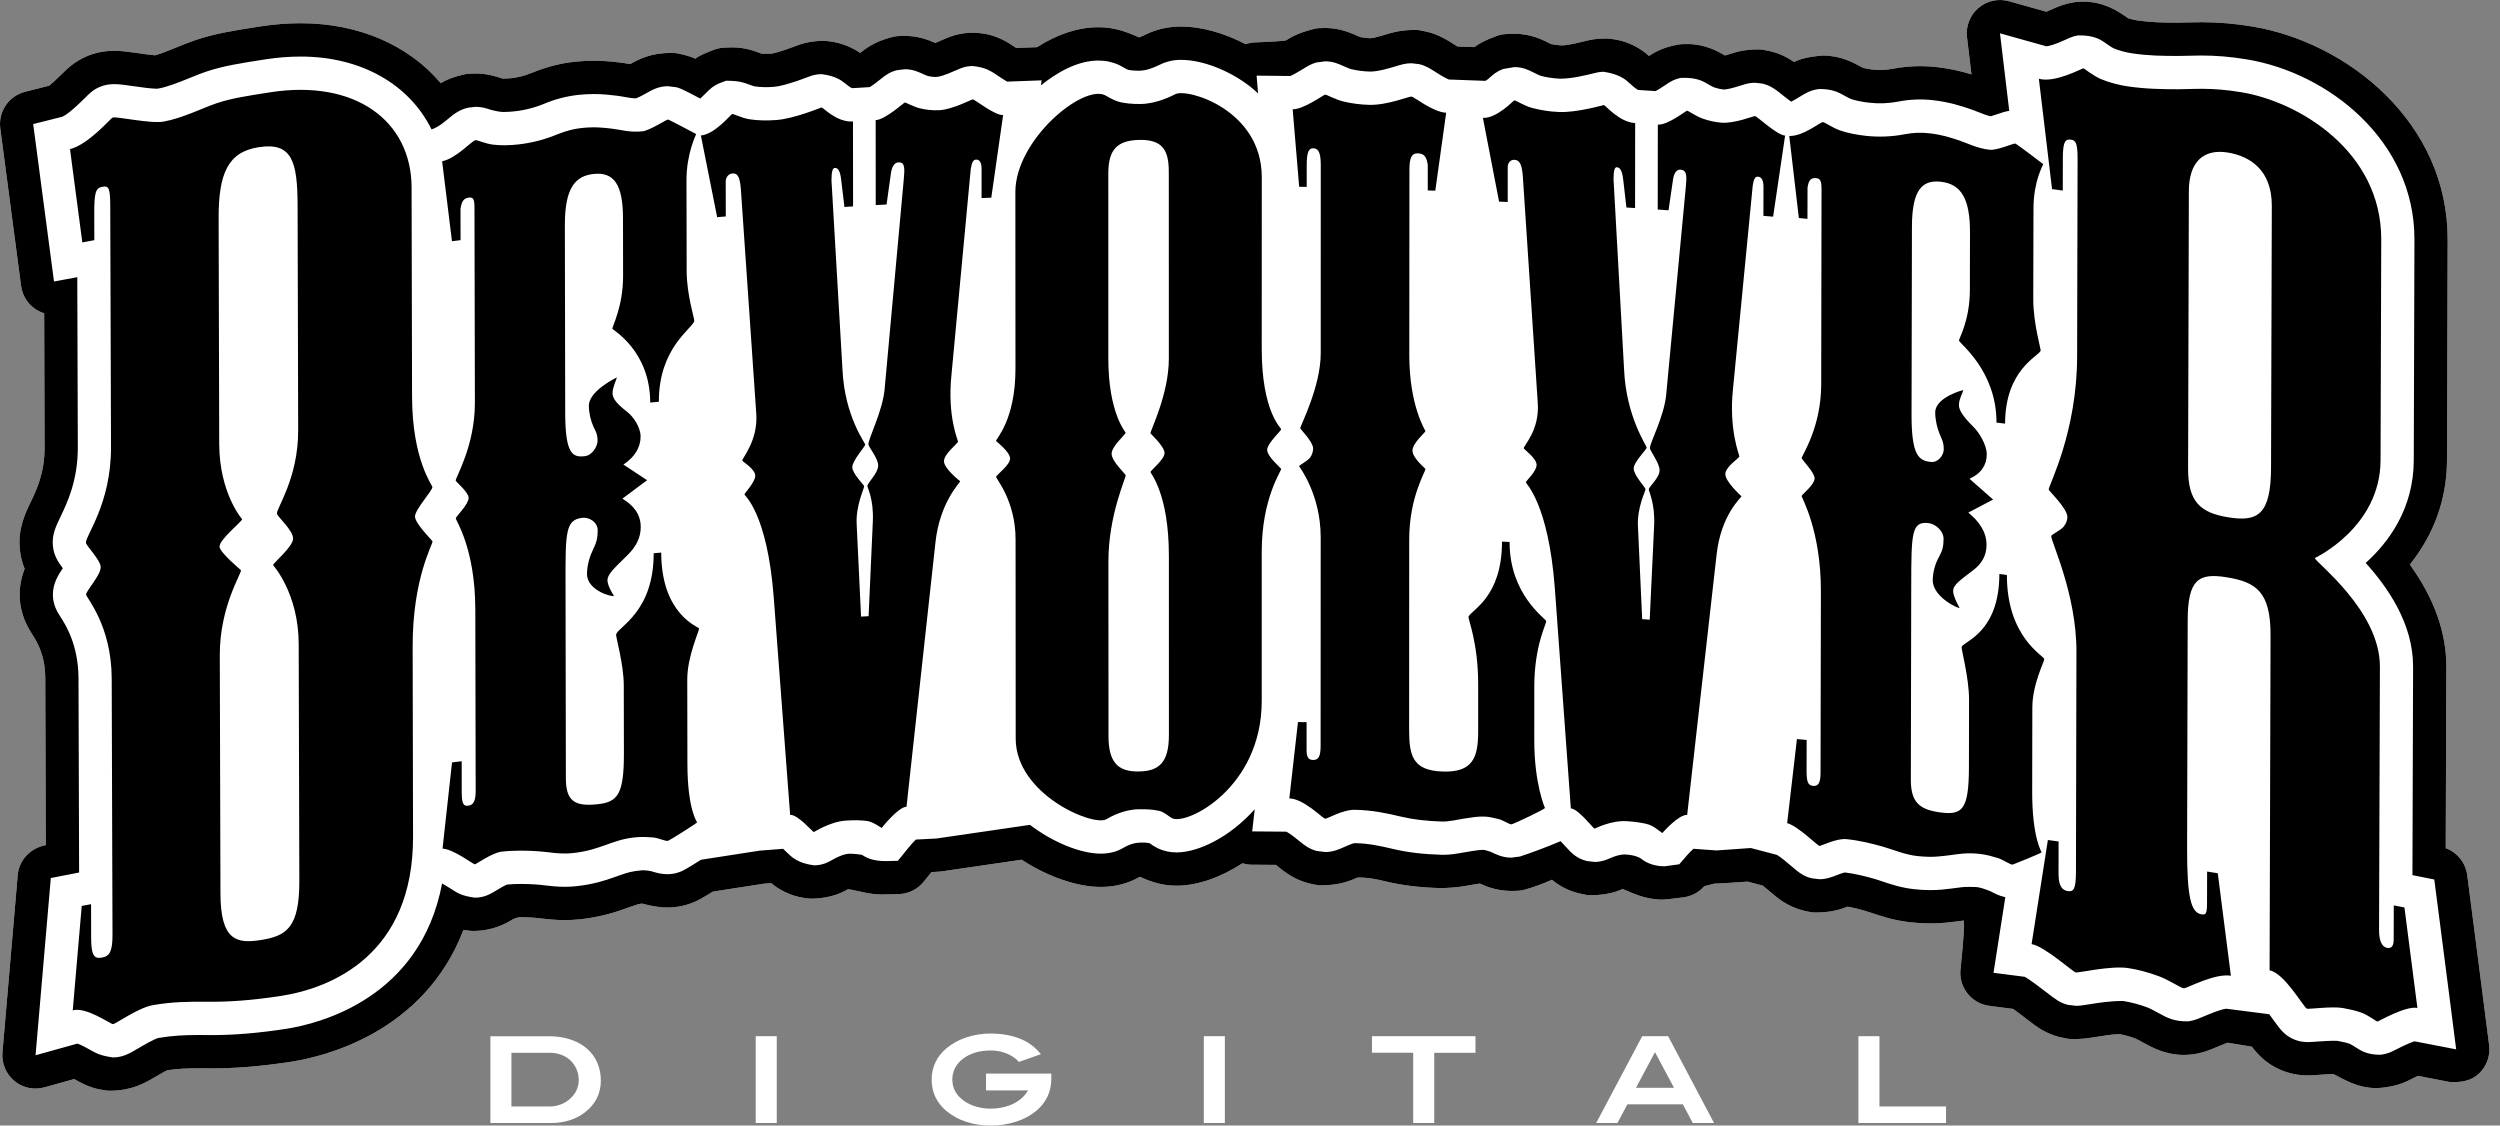 <svg width="231" height="104" viewBox="0 0 231 104" fill="none" xmlns="http://www.w3.org/2000/svg"><rect x="0" y="0" width="231" height="104" fill="#808080" stroke="none"/><path d="M229.452 92.352C229.101 89.609 228.878 87.878 228.592 85.665L228.484 84.834L227.97 80.869C227.899 80.311 227.676 79.784 227.326 79.344C226.975 78.904 226.511 78.569 225.984 78.374L226.039 61.624C226.047 58.45 224.914 55.279 222.667 52.168C224.91 49.371 226.086 46.094 226.099 42.547L226.119 36.324L226.124 34.798C226.137 30.843 226.149 27.317 226.162 22.163C226.199 11.298 216.882 3.896 208.096 2.448C206.537 2.185 204.959 2.052 203.378 2.052C202.878 2.052 202.426 2.064 202.005 2.076C201.714 2.085 201.494 2.092 201.281 2.092C199.92 2.092 198.776 2.076 197.46 1.886C197.182 1.84 196.908 1.774 196.64 1.686C195.777 1.082 194.465 0.154 192.491 0.154C192.057 0.154 191.887 0.168 191.72 0.197C190.664 0.368 190.033 0.662 189.693 0.819C189.441 0.935 189.241 1.022 189.087 1.083L185.621 0.113C185.135 -0.023 184.623 -0.036 184.131 0.073C183.639 0.183 183.181 0.413 182.799 0.742C182.416 1.071 182.12 1.49 181.937 1.961C181.755 2.433 181.69 2.941 181.75 3.443L182.161 6.875C181.117 6.547 180.044 6.321 178.956 6.2C178.437 6.14 177.941 6.112 177.434 6.112C176.602 6.112 175.77 6.19 174.889 6.351C174.279 6.474 173.652 6.5 173.034 6.428C172.73 6.398 172.43 6.345 172.134 6.269C171.286 5.795 170.101 5.132 168.427 5.132C166.962 5.251 166.301 5.474 165.76 5.724C165.074 5.237 164.297 4.892 163.475 4.711C162.97 4.594 162.739 4.567 162.506 4.567C161.166 4.567 160.451 4.798 159.976 4.949C159.781 5.014 159.584 5.073 159.385 5.127C158.765 4.763 157.582 4.068 155.881 4.068C155.435 4.07 155.26 4.084 155.089 4.115C153.657 4.364 152.852 4.844 152.367 5.168C151.532 4.416 150.511 3.902 149.411 3.677C148.743 3.567 148.587 3.556 148.432 3.556C147.417 3.556 146.848 3.699 146.434 3.803C145.032 4.16 144.482 4.197 144.31 4.197C143.981 4.184 143.654 4.143 143.332 4.076C142.497 3.654 141.444 3.121 139.928 3.121C139.018 3.124 138.669 3.185 138.339 3.305C137.177 3.721 136.631 4.055 136.232 4.353L134.672 4.297C133.674 3.663 132.914 3.178 131.794 2.922C131.257 2.793 131.019 2.766 130.782 2.766C129.424 2.766 128.69 2.99 128.042 3.189C127.321 3.409 126.843 3.524 126.614 3.534C126.304 3.523 125.996 3.487 125.693 3.427C124.765 3.017 123.8 2.587 122.448 2.587C121.898 2.588 121.685 2.611 121.477 2.655C119.955 3.034 119.342 3.414 118.85 3.716C118.756 3.775 117.852 3.841 116.139 3.912C115.76 3.912 115.417 3.97 115.092 4.084C113.132 3.053 111.001 2.453 109.146 2.453C107.942 2.453 106.836 2.703 105.859 3.193C105.483 3.382 105.303 3.438 105.239 3.455C103.734 2.759 102.64 2.517 101.486 2.517C99.639 2.517 97.738 3.136 95.82 4.361L93.899 4.432C93.155 3.93 92.187 3.277 90.767 3.087C90.477 3.048 90.184 3.026 89.891 3.023C88.565 3.023 87.637 3.437 87.083 3.684C86.787 3.819 86.567 3.908 86.41 3.969C85.86 3.721 84.908 3.318 83.611 3.318C82.976 3.319 82.73 3.35 82.488 3.41C80.8 3.831 79.973 4.493 79.48 4.888C78.492 4.218 77.339 3.832 76.147 3.772C74.782 3.772 73.976 4.079 73.494 4.263C71.857 4.887 71.301 4.952 71.279 4.953C70.609 4.975 70.487 4.97 70.378 4.96C69.712 4.708 68.839 4.379 67.663 4.379C66.721 4.384 66.362 4.45 66.025 4.576C65.006 4.955 64.586 5.185 64.234 5.42C63.985 5.308 63.729 5.214 63.467 5.139C63.37 5.11 63.136 5.052 62.762 4.964C62.537 4.912 62.307 4.885 62.077 4.886C60.107 4.886 59.022 5.477 58.226 5.923C57.909 5.864 57.591 5.815 57.271 5.776C56.477 5.672 55.677 5.616 54.876 5.611C54.306 5.611 53.736 5.642 53.136 5.703C51.804 5.842 50.555 6.161 49.199 6.706C48.56 6.978 47.884 7.155 47.193 7.23C46.521 7.268 46.481 7.267 46.448 7.267C45.839 7.065 45.017 6.792 43.95 6.792C43.342 6.796 43.123 6.821 42.907 6.87C41.838 7.112 41.231 7.382 40.721 7.684C37.753 4.169 33.13 2.147 27.774 2.147C26.569 2.147 25.312 2.248 24.042 2.443C21.657 2.814 19.939 3.081 18.11 3.688C17.53 3.884 16.966 4.111 16.369 4.353C15.745 4.608 14.867 4.965 14.335 5.112C13.803 5.059 13.273 4.991 12.744 4.91C11.898 4.789 11.236 4.695 10.552 4.695C9.638 4.695 8.799 4.862 7.986 5.21C6.857 5.699 6.198 6.358 5.668 6.884C5.082 7.467 4.729 7.772 4.544 7.918L2.318 8.48C1.588 8.666 0.951 9.114 0.528 9.738C0.106 10.363 -0.073 11.121 0.027 11.868L1.948 26.412C2.024 26.995 2.266 27.544 2.644 27.993C3.022 28.443 3.522 28.774 4.083 28.949L4.121 41.344C4.128 43.714 3.372 45.279 2.821 46.423C2.32 47.463 1.635 48.887 1.838 50.795C1.905 51.461 2.068 52.043 2.281 52.557C1.974 53.327 1.817 54.148 1.817 54.977C1.835 56.818 2.618 58.049 2.994 58.64C3.41 59.291 4.18 60.5 4.184 62.708L4.233 78.088C2.765 78.372 1.756 79.496 1.637 80.867L0.228 97.241C0.185 97.736 0.262 98.234 0.453 98.692C0.644 99.151 0.943 99.556 1.324 99.874C1.704 100.192 2.156 100.412 2.641 100.516C3.125 100.62 3.627 100.605 4.105 100.471L6.857 99.704C7.506 100.071 8.235 100.482 9.274 100.674C9.742 100.765 9.937 100.785 10.132 100.785C12.177 100.785 13.357 100.088 14.305 99.531C14.941 99.156 15.275 98.978 15.446 98.894C16.417 98.744 17.31 98.712 18.4 98.712C18.634 98.712 19.516 98.718 19.516 98.718C21.826 98.718 24.16 98.525 26.881 98.108C29.904 97.643 39.176 95.446 42.819 85.93C43.471 86.015 43.585 86.02 43.7 86.02C45.616 86.018 46.799 85.302 47.434 84.917C47.831 84.754 47.973 84.751 48.119 84.751C48.476 84.751 48.873 84.766 49.33 84.796C50.541 84.93 51.288 85.018 52.186 85.018C52.651 85.018 53.092 84.996 53.54 84.947C54.959 84.802 56.354 84.479 57.692 83.986C57.692 83.986 58.243 83.796 58.389 83.743C58.864 83.573 59.029 83.519 59.331 83.49C59.94 83.642 60.704 83.853 61.66 83.853C62.521 83.853 63.355 83.683 64.137 83.352C64.438 83.222 64.776 83.062 65.865 82.386L70.538 81.66L71.26 81.603C72.108 82.312 73.132 82.779 74.223 82.957C74.631 83.023 74.794 83.035 74.959 83.035C76.857 83.03 77.99 82.375 78.36 82.16C79.327 82.303 80.27 82.65 81.472 82.65C81.737 82.65 82.257 82.638 83.029 82.615C83.474 82.606 83.911 82.499 84.311 82.303C84.711 82.107 85.063 81.826 85.342 81.48L86.069 80.582C86.78 80.545 86.874 80.535 86.968 80.522L94.403 79.438C96.815 81.009 99.525 81.953 101.714 81.953C103.045 81.953 104.259 81.635 105.321 81.011C106.621 81.616 107.645 81.838 108.731 81.838C110.633 81.838 112.794 81.075 114.809 79.764C115.087 79.85 115.378 79.897 115.674 79.899L117.893 79.917C118.679 80.557 119.521 81.242 120.883 81.606C121.564 81.773 121.811 81.804 122.058 81.804C123.81 81.804 124.786 81.372 125.43 81.086C126.397 81.066 127.136 81.23 127.987 81.433C129.534 81.8 131.118 81.999 132.974 82.057C134.347 82.063 135.238 81.898 135.826 81.788C136.532 81.671 136.641 81.653 136.745 81.639C137.646 82.083 138.637 82.317 139.642 82.324C140.332 82.319 140.585 82.287 140.831 82.221C141.709 81.977 142.567 81.665 143.397 81.288C144.134 81.905 145.007 82.341 145.944 82.558C146.514 82.692 146.746 82.718 146.98 82.718C148.636 82.718 149.581 82.299 149.937 82.143C150.814 82.504 152 83.123 153.602 83.123C153.836 83.123 154.495 83.052 155.576 82.91C156.313 82.81 156.989 82.445 157.477 81.882L158.387 81.651C158.583 81.657 159.616 81.594 161.486 81.461L162.876 81.829C163.022 81.942 163.233 82.117 163.54 82.38C164.279 83.009 165.191 83.787 166.674 84.145C167.243 84.285 167.491 84.316 167.741 84.316C169.307 84.316 170.152 83.99 170.714 83.775C171.306 83.877 171.882 84.032 172.308 84.154C172.505 84.208 172.693 84.273 172.885 84.338C173.812 84.65 174.991 85.048 176.47 85.213C177.1 85.285 177.734 85.322 178.369 85.323C179.372 85.323 180.121 85.227 180.669 85.158C180.669 85.158 181.268 85.084 181.419 85.061C181.551 85.044 181.468 86.493 181.17 89.409C181.106 89.815 181.124 90.23 181.223 90.629C181.322 91.028 181.5 91.403 181.747 91.732C181.992 92.061 182.301 92.337 182.655 92.544C183.009 92.751 183.401 92.885 183.808 92.938L186.01 93.222C186.249 93.393 186.629 93.672 187.224 94.132C188.168 94.866 188.979 95.496 190.348 95.838C191.027 95.99 191.25 96.013 191.474 96.013C192.438 96.013 192.93 95.934 193.609 95.823C194.148 95.735 195.26 95.555 195.837 95.554C196.268 95.625 196.816 95.777 197.332 95.968C197.449 96.016 197.839 96.231 198.029 96.335C198.907 96.816 200.11 97.475 201.793 97.475C202.022 97.475 202.283 97.458 202.573 97.426C203.508 97.307 204.194 97.017 204.855 96.736C205.328 96.535 205.638 96.418 205.838 96.346L208.066 96.713C208.643 97.459 209.353 98.207 210.482 98.744C211.335 99.157 212.268 99.368 213.253 99.368C213.422 99.368 213.703 99.36 214.393 99.308C214.792 99.277 215.274 99.242 215.606 99.238C216.63 99.764 217.846 100.547 219.676 100.547C221.415 100.421 222.267 99.986 222.776 99.725C223.035 99.59 223.244 99.488 223.412 99.409L226.373 99.981C227.723 100.036 228.477 99.742 229.052 99.201C229.406 98.868 229.676 98.455 229.84 97.997C230.003 97.539 230.056 97.048 229.994 96.566L229.452 92.351V92.352Z" fill="white" style="fill:white;fill-opacity:1;"/><path fill-rule="evenodd" clip-rule="evenodd" d="M209.844 43.22C209.832 47.582 208.594 48.243 205.881 47.797C203.287 47.379 202.17 46.335 202.18 43.282C202.212 33.037 202.22 27.915 202.25 17.665C202.254 14.937 203.621 13.732 205.848 14.094C207.823 14.417 209.925 15.643 209.915 19.025C209.886 28.703 209.871 33.541 209.844 43.22ZM221.185 83.659C221.182 84.928 221.182 85.559 221.177 86.82C221.174 87.475 220.927 87.653 220.555 87.58C220.068 87.487 219.821 86.891 219.825 85.913L219.903 61.605C219.918 56.372 213.844 51.884 213.894 51.561C213.894 51.561 219.944 48.741 219.963 42.526C219.989 34.374 220.005 30.298 220.027 22.143C220.054 13.968 212.417 9.397 207.1 8.522C204.254 8.05 202.636 8.247 201.281 8.247C199.803 8.247 198.308 8.227 196.575 7.977C195.83 7.865 194.838 7.618 194.097 7.295C193.354 6.968 192.558 6.296 192.488 6.309C192.383 6.317 189.879 7.694 188.39 7.278C188.879 11.357 189.121 13.398 189.609 17.473C190.008 17.526 190.204 17.554 190.6 17.608C190.605 16.386 190.605 15.773 190.608 14.552C190.613 13.028 190.862 12.838 191.358 12.906C191.731 12.96 191.974 13.109 191.969 14.632C191.952 21.956 191.946 25.622 191.926 32.949C191.911 39.923 189.327 44.775 189.297 45.241C189.294 45.315 191.031 46.999 191.027 47.762C191.027 48.088 190.903 48.4 190.654 48.695C190.406 48.986 189.565 49.393 189.535 49.524C189.454 49.903 191.875 54.858 191.863 60.2C191.846 68.355 191.838 72.432 191.818 80.587C191.814 82.222 191.568 82.406 191.071 82.336C190.329 82.238 190.206 81.459 190.208 80.697C190.209 79.517 190.211 78.927 190.214 77.751C189.817 77.698 189.62 77.672 189.224 77.617C188.617 81.466 188.32 83.388 187.719 87.238C188.833 87.381 191.528 89.791 191.796 89.856C192.021 89.91 195.013 89.213 196.619 89.447C197.486 89.572 198.475 89.832 199.464 90.197C200.45 90.564 201.59 91.351 201.808 91.319C202.17 91.273 204.652 89.914 206.134 90.157C205.652 86.37 205.407 84.474 204.923 80.688C204.595 80.635 204.266 80.583 203.938 80.531C203.932 81.706 203.931 82.298 203.929 83.477C203.927 84.455 203.803 84.542 203.43 84.486C202.447 84.331 202.077 82.964 202.089 78.279C202.114 69.908 202.121 65.721 202.142 57.346C202.149 53.533 203.145 52.918 205.74 53.341C208.458 53.779 209.81 54.675 209.799 58.703C209.766 71.086 209.745 77.281 209.71 89.662C211.068 89.894 212.849 93.059 213.153 93.202C213.287 93.269 215.494 92.963 216.478 93.141C216.971 93.233 217.589 93.349 218.203 93.572C218.816 93.795 219.602 94.398 219.677 94.392C219.783 94.383 222.263 92.921 223.368 93.134C222.892 89.422 222.65 87.563 222.17 83.85L221.185 83.659ZM187.774 73.14L187.788 65.378C187.793 63.198 188.918 61.09 188.892 60.896C188.847 60.581 185.424 58.884 185.438 53.127C185.159 53.091 185.019 53.069 184.743 53.034C184.73 58.443 181.491 59.24 181.256 59.768C181.192 59.904 181.945 62.64 181.941 64.647L181.929 70.926C181.919 74.764 181.322 75.301 179.437 75.086C177.353 74.843 176.562 74.146 176.562 72.054C176.576 64.903 176.586 61.325 176.598 54.174C176.606 49.289 176.611 48.151 178.196 48.333C178.793 48.398 179.587 49.018 179.586 49.804C179.586 50.496 179.46 50.929 179.188 51.41C178.806 52.082 178.598 52.84 178.585 53.613C178.583 55.184 181.015 56.28 181.065 56.17C181.065 56.17 180.469 55.136 180.469 54.611C180.474 54.002 181.197 53.565 182.363 52.657C183.049 52.119 183.554 51.405 183.556 50.359C183.557 49.138 182.866 48.181 181.874 47.363L184.162 46.158C183.289 45.389 182.852 45.003 181.98 44.238C183.073 43.756 183.574 42.945 183.577 41.987C183.578 41.118 182.883 39.983 182.39 39.491C181.399 38.495 181.003 37.926 181.003 37.403C181.005 36.88 181.428 36.126 181.402 36.054C181.389 36.02 178.816 36.712 178.814 38.109C178.814 38.808 179.001 39.548 179.21 40.072C179.388 40.525 179.604 40.816 179.604 41.516C179.601 42.042 179.103 42.764 178.405 42.684C177.314 42.563 176.619 42.136 176.627 38.299L176.663 20.943C176.669 17.453 177.663 16.601 179.355 16.797C181.24 17.012 182.034 18.419 182.027 21.474C182.024 23.601 182.018 24.668 182.016 26.797C182.008 29.672 180.982 31.287 181.012 31.472C181.057 31.741 184.487 34.249 184.475 39.048L185.27 39.143C185.279 34.172 188.328 32.941 188.555 32.414C188.604 32.293 187.867 29.881 187.873 27.615C187.881 24.265 187.883 22.588 187.894 19.24C187.897 16.71 188.801 15.217 188.796 15.168C188.796 15.168 186.414 13.343 186.217 13.266C186.073 13.214 184.526 13.923 183.831 13.838C182.64 13.691 181.843 13.251 181.05 12.984C180.256 12.717 179.46 12.45 178.266 12.314C177.504 12.228 176.734 12.259 175.982 12.407C174.801 12.634 173.593 12.682 172.397 12.55C171.602 12.465 170.705 12.293 170.012 12.048C169.312 11.803 168.577 11.27 168.421 11.283C168.134 11.315 166.626 12.595 165.328 12.565C165.683 15.596 165.862 17.116 166.214 20.148L167.009 20.221C167.016 19.071 167.013 18.496 167.016 17.342C167.116 16.657 167.315 16.413 167.812 16.458C168.211 16.496 168.31 16.767 168.309 17.466L168.279 35.52C168.274 39.533 166.481 42.078 166.477 42.333C166.474 42.459 167.671 43.662 167.671 44.188C167.669 44.8 166.514 45.668 166.474 45.821C166.434 45.956 168.26 48.955 168.25 54.623C168.24 61.322 168.232 64.67 168.219 71.373C168.219 72.329 168.02 72.661 167.526 72.615C167.028 72.566 166.926 72.204 166.929 71.159L166.934 68.372C166.576 68.339 166.395 68.321 166.037 68.289C165.673 71.397 165.499 72.948 165.133 76.058C166.126 76.32 167.915 78.118 168.114 78.163C168.229 78.191 169.701 77.443 170.599 77.535C171.79 77.651 172.981 77.949 173.973 78.229C174.964 78.51 175.955 78.963 177.147 79.098C178.637 79.261 179.444 79.103 180.223 79.013C180.909 78.931 181.714 78.751 183.003 78.91C183.594 78.984 184.089 79.127 184.587 79.279C185.083 79.425 185.8 79.939 185.973 79.888C186.128 79.839 188.617 78.832 188.653 78.751C188.653 78.751 187.764 77.415 187.774 73.14ZM159.067 11.336C158.454 11.286 157.85 11.152 157.272 10.938C156.674 10.718 155.957 10.209 155.878 10.223C155.792 10.237 154.082 11.577 153.183 11.516C153.18 14.655 153.18 16.22 153.174 19.36C153.573 19.388 153.775 19.409 154.172 19.433C154.334 18.327 154.411 17.777 154.574 16.672C154.674 15.896 154.974 15.651 155.272 15.675C155.873 15.716 155.868 16.24 155.769 17.282C155.042 24.974 154.68 28.818 153.951 36.516C153.749 38.507 152.458 40.899 152.452 41.387C152.447 41.669 153.345 42.758 153.345 43.455C153.345 44.15 152.392 44.924 152.347 45.218C152.322 45.367 152.943 46.478 152.842 48.566C152.676 52.04 152.598 53.783 152.433 57.259C152.155 57.238 152.017 57.231 151.736 57.21L151.347 48.642C151.251 46.888 152.057 45.368 152.05 45.197C152.041 45.059 150.953 43.904 150.953 43.293C150.956 42.682 152.138 41.55 152.15 41.366C152.167 41.18 150.262 38.536 150.066 34.16L149.091 16.57C149.091 15.782 149.189 15.44 149.39 15.452C149.692 15.472 149.888 15.746 149.987 16.622L150.283 19.174C150.602 19.194 150.763 19.201 151.081 19.223C151.083 16.085 151.083 14.516 151.089 11.375C149.593 11.275 148.376 9.744 148.198 9.709C148.134 9.699 145.703 10.435 144.006 10.345C143.163 10.311 142.327 10.181 141.514 9.958C140.822 9.764 140.016 9.241 139.917 9.277C139.816 9.306 138.318 10.946 137.02 10.892C137.616 13.982 137.918 15.533 138.513 18.628C138.831 18.644 138.992 18.653 139.313 18.665C139.313 17.375 139.31 16.732 139.313 15.438C139.313 15.003 139.61 14.753 139.909 14.767C140.312 14.788 140.611 14.975 140.709 16.284C141.264 24.654 141.536 28.834 142.087 37.2C142.284 39.739 140.769 41.196 140.792 41.415C140.802 41.513 141.982 42.345 141.982 42.953C141.982 43.563 141 44.437 140.984 44.563C140.972 44.675 143.077 46.498 143.669 54.381C144.258 62.505 144.554 66.569 145.145 74.698C145.843 74.737 147.196 76.533 147.332 76.565C147.374 76.575 148.827 75.784 150.321 75.877C151.117 75.929 151.85 76.037 152.313 76.179C152.888 76.356 153.543 76.978 153.605 76.969C153.605 76.969 155.101 75.243 155.894 75.301L158.613 51.256C159.017 47.534 160.907 45.978 160.911 45.855C160.911 45.855 159.421 44.516 159.421 43.818C159.423 43.121 160.693 42.34 160.717 42.179C160.733 42.054 159.726 39.74 160.128 35.939C160.857 28.424 161.219 24.666 161.951 17.158C162.05 16.554 162.153 16.301 162.45 16.326C162.747 16.351 162.945 16.631 162.945 17.24L162.94 19.944C163.3 19.977 163.479 19.99 163.836 20.022C164.278 17.024 164.503 15.527 164.943 12.53C164.149 12.457 162.375 10.758 162.157 10.722C162.077 10.704 160.261 11.431 159.067 11.336ZM142.869 57.392C142.803 57.127 139.48 54.961 139.485 50.077C139.206 50.064 139.067 50.059 138.785 50.045C138.782 55.192 135.981 56.33 135.69 56.983C135.619 57.144 136.587 59.374 136.583 63.216V67.572C136.583 70.015 136.083 71.386 133.292 71.289C130.498 71.195 130.201 69.797 130.203 67.354L130.211 49.826C130.214 45.898 131.744 43.57 131.709 43.323C131.704 43.291 130.512 42.327 130.513 41.628C130.519 40.934 131.69 39.968 131.712 39.838C131.72 39.789 130.217 37.526 130.219 32.815C130.224 25.977 130.224 22.555 130.231 15.716C130.231 14.581 130.428 14.15 131.028 14.17C131.627 14.189 131.826 14.544 131.925 15.242V17.598C132.204 17.608 132.342 17.61 132.623 17.618L133.626 10.416C132.429 10.372 130.715 8.984 130.433 8.923C130.244 8.876 128.234 9.727 126.533 9.689C125.726 9.67 124.923 9.566 124.138 9.381C123.355 9.185 122.54 8.72 122.441 8.741C122.262 8.79 120.443 10.109 119.443 10.099C119.68 12.965 119.804 14.395 120.043 17.258C120.322 17.264 120.46 17.264 120.74 17.267V15.261C120.74 14.04 120.938 13.693 121.34 13.7C121.739 13.707 122.038 13.969 122.038 15.193C122.036 22.17 122.036 25.66 122.036 32.64C122.033 35.777 120.124 39.363 120.14 39.59C120.14 39.627 121.334 40.828 121.334 41.438C121.334 41.699 121.236 42.045 121.036 42.305C120.837 42.563 120.045 42.998 120.038 43.077C120.033 43.11 122.033 45.636 122.032 49.647L122.025 68.925C122.025 69.887 121.829 70.229 121.329 70.223C120.83 70.215 120.729 69.87 120.729 69.257V66.728L119.932 66.719C119.616 69.543 119.454 70.953 119.134 73.774C120.428 73.786 122.21 75.591 122.422 75.647C122.611 75.696 124.019 74.8 125.214 74.827C126.81 74.856 128.117 75.139 129.401 75.445C130.587 75.727 131.791 75.862 133.19 75.908C133.888 75.935 134.617 75.737 135.282 75.636C135.933 75.54 136.578 75.423 137.175 75.453C137.576 75.465 137.98 75.563 138.467 75.679C138.864 75.773 139.512 76.206 139.664 76.168C139.977 76.084 142.673 74.81 142.754 74.66C142.754 74.66 141.763 72.428 141.767 68.415L141.768 63.444C141.771 59.608 142.919 57.595 142.869 57.392ZM105.216 71.284C103.32 71.315 102.425 70.462 102.425 68.017C102.42 61.562 102.42 58.334 102.417 51.88C102.417 47.605 104.027 44.214 104.013 43.911C104.007 43.807 102.713 42.628 102.713 41.929C102.713 41.233 103.989 40.157 104.011 39.99C104.018 39.931 102.412 38.189 102.41 33.128C102.41 26.29 102.41 22.868 102.408 16.029C102.408 13.849 103.204 12.96 105.3 12.927C107.395 12.896 107.997 13.853 107.997 15.857C107.997 22.767 108.001 26.22 108.001 33.128C108.001 36.448 106.285 39.765 106.305 40.041C106.31 40.075 107.603 41.249 107.603 41.858C107.603 42.466 106.316 43.454 106.308 43.62C106.298 43.738 108.005 45.607 108.005 51.359C108.005 57.99 108.005 61.303 108.007 67.93C108.007 70.551 107.01 71.258 105.216 71.284ZM116.584 32.238C116.587 25.885 116.587 22.711 116.587 16.361C116.587 10.165 109.746 8.123 108.598 8.702C108.273 8.862 106.9 9.588 105.4 9.608C104.703 9.621 103.883 9.557 103.304 9.381C102.813 9.23 102.266 8.874 102.103 8.796C100.011 7.799 93.817 12.949 93.82 17.747L93.829 34.061C93.832 38.853 92 40.55 92.037 40.753C92.043 40.779 93.334 41.752 93.334 42.368C93.335 42.972 92.067 43.873 92.04 44.067C92.018 44.214 93.839 46.273 93.839 49.849C93.846 57.21 93.847 60.891 93.851 68.251C93.855 73.402 101.02 76.408 102.228 75.696C102.656 75.448 103.821 74.796 105.218 74.776C105.915 74.764 106.539 74.796 107.11 74.924C107.578 75.026 108.061 75.492 108.307 75.609C109.686 76.26 116.582 72.798 116.584 64.772V50.989C116.584 46.017 118.399 43.53 118.384 43.323C118.375 43.271 117.087 42.185 117.087 41.574C117.087 40.963 118.364 39.825 118.384 39.662C118.396 39.558 116.584 38.08 116.584 32.238ZM89.892 9.178C89.815 9.166 87.996 10.126 86.798 10.181C86.194 10.212 85.588 10.155 85.001 10.01C84.403 9.864 83.683 9.454 83.604 9.473C83.496 9.5 81.81 11.051 80.912 11.102L80.917 18.95C81.315 18.929 81.517 18.915 81.918 18.895C82.075 17.769 82.152 17.208 82.311 16.085C82.41 15.293 82.71 15.014 83.008 15.003C83.608 14.966 83.608 15.492 83.511 16.542C82.798 24.325 82.443 28.218 81.734 36.004C81.539 38.024 80.221 40.547 80.242 41.06C80.254 41.321 81.141 42.318 81.144 43.018C81.144 43.717 80.178 44.584 80.145 44.906C80.133 45.059 80.747 46.09 80.649 48.19C80.493 51.689 80.413 53.437 80.258 56.936L79.561 56.975C79.398 53.565 79.317 51.863 79.157 48.453C79.054 46.716 79.87 45.107 79.848 44.924C79.832 44.804 78.752 43.769 78.752 43.16C78.752 42.548 79.943 41.279 79.943 41.078C79.943 40.899 78.048 38.49 77.844 34.143L76.829 16.672C76.829 15.885 76.927 15.534 77.125 15.519C77.426 15.498 77.624 15.747 77.725 16.614L78.025 19.126L78.824 19.071C78.819 15.934 78.818 14.368 78.815 11.226C77.319 11.32 76.077 9.951 75.918 9.927C75.865 9.922 73.43 10.966 71.734 11.09C70.838 11.155 70.025 11.14 69.242 11.019C68.555 10.91 67.75 10.499 67.647 10.536C67.521 10.582 66.056 12.408 64.761 12.518L66.266 20.068C66.584 20.04 66.744 20.026 67.062 20L67.057 16.777C67.057 16.34 67.356 16.053 67.653 16.031C68.052 15.996 68.353 16.147 68.454 17.45L69.876 38.184C70.078 40.701 68.546 42.348 68.587 42.564C68.601 42.641 69.785 43.34 69.785 43.952C69.785 44.561 68.796 45.552 68.791 45.687C68.785 45.803 70.883 47.358 71.491 55.16L73.008 75.294C73.707 75.239 75.078 76.861 75.2 76.882C75.227 76.887 76.694 75.912 78.185 75.821C78.983 75.77 79.711 75.788 80.175 75.871C80.747 75.97 81.414 76.507 81.474 76.495C81.48 76.495 82.966 74.582 83.762 74.54C84.829 64.785 85.362 59.907 86.432 50.155C86.828 46.38 88.73 44.592 88.72 44.466C88.72 44.466 87.223 43.31 87.223 42.618C87.223 41.918 88.504 40.993 88.519 40.81C88.529 40.682 87.516 38.498 87.914 34.644C88.625 27.038 88.983 23.241 89.696 15.638C89.797 15.024 89.896 14.758 90.195 14.747C90.494 14.735 90.697 14.986 90.697 15.596V18.302L91.595 18.265C92.031 15.212 92.251 13.689 92.688 10.635C91.89 10.663 90.09 9.202 89.892 9.178ZM61.097 51.058L60.401 51.12C60.409 56.526 57.15 57.893 56.932 58.61C56.871 58.808 57.636 61.332 57.637 63.337C57.641 65.849 57.642 67.106 57.649 69.618C57.654 73.455 57.057 74.12 55.169 74.316C53.086 74.53 52.29 74.007 52.286 71.914L52.255 54.035C52.245 49.151 52.243 48.011 53.834 47.845C54.429 47.784 55.226 48.224 55.228 49.008C55.228 49.71 55.106 50.159 54.832 50.704C54.526 51.321 54.237 52.168 54.24 53.041C54.243 54.611 56.684 55.205 56.728 55.058C56.728 55.058 56.13 54.154 56.13 53.632C56.13 53.02 56.839 52.436 58.014 51.261C58.711 50.565 59.206 49.749 59.204 48.701C59.202 47.48 58.505 46.679 57.51 46.075C58.424 45.394 58.88 45.052 59.793 44.37C58.916 43.79 58.478 43.503 57.603 42.926C58.695 42.207 59.193 41.291 59.19 40.333C59.19 39.459 58.49 38.476 57.992 38.089C56.996 37.318 56.598 36.833 56.597 36.311C56.597 35.788 57.025 34.933 56.992 34.877C56.992 34.877 54.411 36.095 54.411 37.495C54.413 38.193 54.602 38.89 54.811 39.367C54.99 39.778 55.211 40.028 55.215 40.728C55.215 41.25 54.718 42.081 54.023 42.154C52.928 42.273 52.231 41.998 52.225 38.16C52.212 31.218 52.208 27.748 52.193 20.804C52.187 17.313 53.181 16.246 54.872 16.071C56.761 15.875 57.561 17.106 57.565 20.161L57.574 25.484C57.58 28.363 56.534 30.21 56.587 30.379C56.628 30.509 60.072 32.398 60.08 37.197C60.401 37.162 60.559 37.15 60.878 37.121C60.869 32.147 63.949 30.384 64.152 29.671C64.201 29.499 63.45 27.29 63.447 25.026L63.432 16.647C63.432 14.12 64.338 12.426 64.323 12.385C64.323 12.385 61.891 11.089 61.732 11.042C61.612 11.014 60.041 12.07 59.344 12.137C58.15 12.252 57.35 11.982 56.556 11.89C55.76 11.795 54.963 11.702 53.769 11.825C53.071 11.899 52.374 12.06 51.481 12.42C50.338 12.895 49.134 13.206 47.905 13.344C47.11 13.437 46.217 13.455 45.52 13.36C44.823 13.27 44.077 12.913 43.925 12.95C43.583 13.028 42.143 14.647 40.852 14.901L41.761 22.287C42.077 22.247 42.238 22.228 42.556 22.191C42.553 21.037 42.556 20.461 42.55 19.311C42.648 18.598 42.846 18.314 43.343 18.254C43.739 18.205 43.841 18.453 43.842 19.151C43.857 26.371 43.866 29.984 43.879 37.206C43.889 41.217 42.074 44.132 42.106 44.406C42.118 44.511 43.3 45.477 43.301 46.001C43.301 46.613 42.143 47.702 42.114 47.894C42.09 48.058 43.908 50.637 43.919 56.304C43.934 63.006 43.94 66.353 43.952 73.051C43.953 74.01 43.758 74.386 43.262 74.447C42.768 74.509 42.666 74.167 42.664 73.122C42.664 72.004 42.664 71.452 42.66 70.338C42.302 70.377 42.124 70.402 41.767 70.448C41.418 73.631 41.241 75.224 40.89 78.411C41.882 78.454 43.705 79.84 43.87 79.867C43.97 79.879 45.453 78.803 46.345 78.693C47.535 78.558 48.728 78.591 49.719 78.656C50.71 78.718 51.705 78.956 52.895 78.828C54.385 78.671 55.195 78.337 55.974 78.072C56.662 77.841 57.463 77.487 58.755 77.364C59.351 77.308 59.848 77.344 60.346 77.381C60.842 77.424 61.554 77.772 61.737 77.688C61.936 77.605 64.391 76.079 64.416 75.975C64.416 75.975 63.523 74.829 63.516 70.552C63.509 67.45 63.508 65.892 63.503 62.788C63.5 60.611 64.641 58.251 64.588 58.072C64.536 57.893 61.107 56.812 61.097 51.058ZM20.37 82.552L20.309 60.528C20.296 56.059 22.339 52.957 22.266 52.687C22.259 52.662 20.284 51.047 20.284 50.498C20.28 49.849 22.359 48.179 22.376 47.977C22.376 47.977 20.268 45.592 20.256 41.015C20.233 32.689 20.223 28.523 20.201 20.194C20.189 16.052 21.049 14.049 23.893 13.602C26.988 13.117 27.49 14.901 27.498 19.044L27.551 39.759C27.563 44.231 25.492 47.028 25.59 47.472C25.655 47.767 27.078 48.99 27.08 49.756C27.084 50.521 25.23 52.032 25.23 52.218C25.23 52.218 27.588 54.806 27.599 59.49C27.623 68.26 27.636 72.64 27.658 81.405C27.67 85.763 26.434 86.49 24.086 86.86C21.863 87.208 20.381 86.91 20.369 82.553L20.37 82.552ZM39.953 45.011C39.971 44.846 38.087 42.525 38.074 36.639C38.056 28.919 38.05 25.064 38.031 17.341C38.019 11.132 32.79 7.317 24.992 8.524C22.765 8.871 21.39 9.082 20.044 9.53C18.812 9.94 16.83 10.937 15.103 11.236C13.867 11.45 10.726 10.729 10.406 10.865C10.196 10.957 8.193 13.343 6.468 13.779L7.606 22.4C8.05 22.32 8.274 22.278 8.717 22.192C8.717 21.234 8.712 20.754 8.709 19.796C8.702 17.834 8.826 17.373 9.44 17.263C10.06 17.148 10.182 17.349 10.187 19.088L10.257 41.325C10.272 46.558 7.874 49.526 7.941 50.151C7.971 50.445 9.303 51.754 9.304 52.407C9.306 53.172 7.955 54.569 7.955 54.946C7.957 55.201 10.307 57.785 10.321 62.689L10.395 86.344C10.399 87.874 10.152 88.354 9.414 88.483C8.676 88.621 8.428 88.232 8.423 86.704L8.415 83.547C8.07 83.61 7.897 83.639 7.552 83.707L6.721 93.357C7.951 93.014 10.143 94.578 10.421 94.63C10.617 94.668 12.755 93.117 14.108 92.878C15.836 92.576 17.314 92.544 19.163 92.562C21.013 92.582 23.115 92.459 25.953 92.025C30.646 91.301 38.191 88.208 38.165 77.306C38.153 70.283 38.143 66.777 38.129 59.752C38.114 53.43 40.013 50.264 39.965 50.025C39.947 49.93 38.346 48.386 38.346 47.726C38.346 47.074 39.914 45.399 39.953 45.011ZM223.109 96.216C222.859 96.289 222.36 96.48 221.381 96.983C220.977 97.191 220.558 97.405 219.935 97.46C218.748 97.469 218.144 97.081 217.704 96.796C217.57 96.712 217.257 96.508 217.129 96.453C216.787 96.329 216.34 96.245 215.942 96.169C215.19 96.161 214.621 96.206 214.164 96.238C213.758 96.27 213.43 96.289 213.254 96.289C213.058 96.289 212.464 96.289 211.807 95.966C211.042 95.607 210.634 95.039 210.07 94.253C209.941 94.073 209.811 93.894 209.679 93.716L205.715 93.206C205.227 93.239 204.054 93.736 203.663 93.903C203.107 94.137 202.708 94.307 202.191 94.373C200.895 94.398 200.248 94.043 199.499 93.633C199.142 93.437 198.698 93.194 198.395 93.08C197.68 92.811 196.94 92.614 196.186 92.494C195.024 92.477 193.831 92.67 193.119 92.788C192.521 92.883 192.191 92.937 191.835 92.937L191.09 92.851C190.348 92.668 189.934 92.344 189.105 91.702C188.678 91.372 187.592 90.529 187.076 90.256L184.201 89.887L185.062 84.368L185.292 82.9C184.739 82.785 184.292 82.552 183.917 82.35C183.25 82.087 182.948 82.003 182.627 81.964C181.646 81.924 181.345 81.966 181 82.013C180.856 82.034 180.286 82.105 180.286 82.105C179.794 82.167 179.181 82.246 178.37 82.246C177.87 82.246 177.359 82.216 176.813 82.155C175.659 82.025 174.699 81.703 173.928 81.442C173.664 81.354 173.404 81.264 173.145 81.192C172.447 80.994 171.43 80.727 170.457 80.614C170.218 80.667 169.788 80.834 169.615 80.902C169.183 81.067 168.738 81.239 168.123 81.239L167.402 81.154C166.625 80.971 166.163 80.577 165.532 80.037C165.255 79.801 164.547 79.197 164.2 78.994L161.774 78.357L158.611 78.582L156.473 78.427C156.28 78.604 156.095 78.791 155.92 78.986L155.163 79.861L153.814 80.046C152.546 80.047 151.861 79.523 151.532 79.271C151.092 79.051 150.695 78.985 150.125 78.95C149.724 78.95 149.264 79.077 148.698 79.329C148.449 79.439 147.989 79.642 147.333 79.642L146.639 79.561C145.663 79.335 145.144 78.757 144.684 78.247C144.575 78.127 144.379 77.911 144.198 77.725C142.964 78.248 141.711 78.721 140.44 79.144L139.644 79.246C138.832 79.246 138.221 78.941 137.775 78.719C137.398 78.586 137.155 78.53 137.065 78.526C136.757 78.524 136.368 78.584 135.992 78.641C135.581 78.702 135.425 78.732 135.266 78.763C134.731 78.863 134.064 78.986 133.322 78.986C131.434 78.931 130.037 78.757 128.697 78.439C127.52 78.16 126.447 77.927 125.162 77.905C124.97 77.925 124.424 78.168 124.19 78.272C123.686 78.496 123.164 78.727 122.441 78.727L121.67 78.63C120.945 78.438 120.515 78.088 120.061 77.716C119.844 77.539 119.222 77.031 118.864 76.847L115.702 76.821L115.935 74.777C113.604 77.393 110.683 78.762 108.733 78.762C108.134 78.769 107.542 78.642 106.999 78.39C106.719 78.252 106.453 78.088 106.204 77.901C105.962 77.862 105.718 77.846 105.473 77.852C104.972 77.858 104.473 77.947 103.768 78.357C103.188 78.7 102.493 78.877 101.715 78.877C99.856 78.877 97.286 77.832 95.168 76.217L86.528 77.478L84.624 77.576C84.362 77.837 84.114 78.113 83.883 78.403L82.963 79.54L81.816 79.565C80.564 79.572 79.959 79.189 79.634 78.983C78.829 78.869 78.609 78.877 78.38 78.891C78.24 78.899 77.741 78.967 76.827 79.495C76.59 79.633 76.032 79.955 75.21 79.958C73.718 79.757 73.142 79.191 72.722 78.778C72.603 78.661 72.482 78.544 72.361 78.43L70.183 78.601L64.776 79.441C63.381 80.322 63.102 80.45 62.936 80.519C62.536 80.691 62.107 80.776 61.661 80.776C61.075 80.776 60.593 80.626 60.205 80.507C59.937 80.444 59.663 80.412 59.388 80.41C58.348 80.492 57.889 80.656 57.358 80.846L56.688 81.078C55.922 81.348 54.873 81.711 53.218 81.888C52.876 81.924 52.531 81.941 52.187 81.94C51.466 81.94 50.845 81.868 50.295 81.803C50.036 81.773 49.783 81.742 49.528 81.726C49.06 81.694 48.591 81.677 48.121 81.677C47.661 81.677 47.233 81.694 46.843 81.734C46.568 81.846 46.033 82.171 45.847 82.285C45.338 82.593 44.762 82.943 43.873 82.943C42.704 82.793 42.276 82.517 41.778 82.197C41.607 82.087 41.193 81.822 40.848 81.634C38.85 92.255 29.52 94.587 26.419 95.068C23.855 95.46 21.67 95.643 19.538 95.643C19.538 95.643 18.639 95.635 18.401 95.635C17.081 95.635 15.935 95.684 14.637 95.909C14.241 96.003 13.161 96.637 12.757 96.877C11.937 97.358 11.345 97.705 10.432 97.706C9.294 97.548 8.892 97.322 8.426 97.059C8.193 96.928 7.553 96.57 7.161 96.426L3.285 97.506L4.695 81.13L7.31 80.62L7.254 62.699C7.245 59.594 6.079 57.765 5.581 56.985C5.291 56.53 4.896 55.908 4.886 54.976C4.886 53.926 5.351 53.166 5.805 52.505C5.378 51.944 4.978 51.336 4.889 50.462C4.779 49.434 5.17 48.621 5.584 47.761C6.188 46.509 7.199 44.413 7.19 41.333L7.141 25.613L4.989 26.009L3.067 11.464L5.718 10.796C5.967 10.714 6.55 10.344 7.829 9.071C8.263 8.637 8.607 8.294 9.189 8.044C9.618 7.858 10.06 7.774 10.552 7.774C11.017 7.774 11.558 7.85 12.305 7.958C13.012 8.059 13.981 8.199 14.529 8.199C15.428 8.058 16.532 7.609 17.506 7.214C18.061 6.989 18.586 6.774 19.075 6.611C20.663 6.085 22.193 5.846 24.509 5.486C25.589 5.317 26.681 5.23 27.775 5.226C33.428 5.226 37.844 7.832 39.874 11.959C40.464 11.768 41.04 11.286 41.294 11.075C41.869 10.593 42.413 10.138 43.251 9.95L43.95 9.87C44.525 9.87 44.974 10.02 45.371 10.152C46.098 10.333 46.325 10.347 46.57 10.347C47.867 10.33 49.148 10.064 50.344 9.563C51.337 9.151 52.383 8.882 53.452 8.765C53.945 8.714 54.41 8.69 54.876 8.69C55.696 8.69 56.372 8.769 56.914 8.834C57.191 8.866 57.473 8.915 57.766 8.966C58.145 9.035 58.446 9.088 58.764 9.088C59.075 8.972 59.481 8.746 59.672 8.638C60.316 8.276 60.873 7.965 61.727 7.965L62.511 8.064C62.873 8.172 63.016 8.216 64.707 9.108C64.847 8.981 65.008 8.827 65.215 8.614C65.523 8.298 65.906 7.904 66.576 7.653L67.094 7.46C68.281 7.46 68.746 7.634 69.155 7.788C69.302 7.842 69.606 7.957 69.727 7.981C70.033 8.03 70.369 8.055 70.742 8.055C70.99 8.055 71.247 8.042 71.513 8.023C71.939 7.992 72.82 7.812 74.581 7.142C74.956 6.999 75.343 6.851 75.918 6.851C77.229 7.015 77.771 7.451 78.096 7.712C78.22 7.812 78.534 8.067 78.725 8.146L79.455 8.105L80.374 8.047C80.596 7.913 80.937 7.659 81.393 7.294C81.785 6.98 82.19 6.657 82.865 6.488L83.611 6.397C84.315 6.397 84.817 6.625 85.222 6.81C85.353 6.869 85.627 6.994 85.74 7.026C85.978 7.083 86.231 7.114 86.486 7.114C86.792 7.095 87.216 6.994 88.331 6.497C88.767 6.302 89.217 6.102 89.891 6.102C91.062 6.227 91.568 6.568 92.154 6.963C92.356 7.1 92.77 7.379 93.059 7.542L96.246 7.424L96.18 7.887C97.551 6.786 99.487 5.595 101.486 5.595C102.18 5.595 102.83 5.737 103.419 6.017C103.904 6.282 104.13 6.413 104.228 6.449C104.298 6.469 104.689 6.535 105.24 6.535C105.84 6.526 106.451 6.339 107.17 5.977C107.784 5.674 108.461 5.521 109.145 5.532C111.078 5.532 113.565 6.49 115.483 7.973C115.752 8.181 116 8.403 116.244 8.63L116.11 6.99L119.227 7.021C119.467 6.924 119.878 6.695 120.455 6.34C120.859 6.091 121.177 5.895 121.657 5.768L122.448 5.665C123.148 5.665 123.652 5.889 124.096 6.087C124.325 6.19 124.671 6.344 124.885 6.397C125.447 6.528 126.021 6.6 126.598 6.613C127.354 6.613 128.38 6.301 128.932 6.134C129.483 5.966 129.88 5.845 130.414 5.845L131.115 5.924C131.715 6.061 132.144 6.334 132.637 6.65C132.894 6.814 133.547 7.231 133.872 7.347L137.135 7.466C137.255 7.519 137.432 7.372 137.669 7.156C137.923 6.925 138.3 6.584 138.905 6.373L139.928 6.2C140.715 6.2 141.262 6.476 141.746 6.721C141.898 6.798 142.217 6.959 142.346 6.999C142.873 7.148 143.45 7.234 144.165 7.273C145.266 7.275 146.709 6.908 147.184 6.789C147.512 6.705 147.796 6.633 148.196 6.633C149.688 6.873 150.221 7.367 150.573 7.691C150.714 7.821 151.128 8.205 151.362 8.309L152.978 8.419C153.157 8.326 153.446 8.152 153.918 7.832C154.258 7.599 154.681 7.309 155.352 7.192C156.75 7.147 157.347 7.498 157.784 7.755C157.922 7.834 158.209 8.003 158.329 8.05C158.657 8.172 158.988 8.245 159.308 8.271C159.561 8.271 160.107 8.139 160.911 7.882C161.29 7.761 161.647 7.646 162.153 7.646L162.807 7.716C163.579 7.881 164.081 8.281 164.705 8.781C164.884 8.924 165.222 9.194 165.501 9.396C165.766 9.266 166.103 9.06 166.274 8.955C166.788 8.637 167.319 8.308 168.097 8.226C169.301 8.207 169.927 8.559 170.43 8.84C170.592 8.931 170.891 9.098 171.021 9.142C171.445 9.293 172.093 9.425 172.718 9.491C173.625 9.593 174.543 9.556 175.439 9.38C176.484 9.178 177.553 9.137 178.611 9.257C180.122 9.429 181.173 9.783 182.018 10.065C182.295 10.159 182.569 10.264 182.848 10.377C183.249 10.536 183.582 10.668 183.944 10.744C184.157 10.684 184.466 10.578 184.635 10.52C184.985 10.401 185.305 10.297 185.654 10.239L184.798 3.078L189.081 4.278C189.274 4.262 189.808 4.16 190.98 3.613C191.244 3.491 191.567 3.34 192.005 3.271C193.491 3.231 194.141 3.69 194.569 3.994C194.753 4.123 195.132 4.391 195.328 4.477C195.737 4.654 196.454 4.849 197.022 4.933C198.535 5.154 199.848 5.169 201.281 5.169C201.539 5.169 201.807 5.162 202.094 5.154C202.487 5.141 202.91 5.129 203.379 5.129C204.787 5.129 206.128 5.243 207.6 5.486C215.132 6.727 223.126 12.99 223.094 22.156C223.078 27.961 223.066 31.701 223.051 36.316L223.032 42.537C223.017 47.017 220.703 50.116 218.591 52.015C220.602 54.243 222.983 57.611 222.97 61.615L222.909 80.862L224.928 81.266L225.442 85.23C225.784 87.867 226.017 89.669 226.411 92.744L226.95 96.96L223.106 96.217L223.109 96.216ZM229.453 92.351C229.102 89.61 228.879 87.878 228.593 85.665L228.485 84.834L227.972 80.869C227.9 80.311 227.677 79.784 227.327 79.344C226.977 78.904 226.512 78.569 225.985 78.374L226.04 61.624C226.048 58.45 224.916 55.279 222.668 52.168C224.911 49.371 226.088 46.094 226.1 42.547L226.121 36.324L226.126 34.798C226.138 30.843 226.15 27.317 226.163 22.163C226.2 11.298 216.883 3.896 208.097 2.448C206.538 2.185 204.96 2.052 203.379 2.052C202.88 2.052 202.427 2.064 202.006 2.076C201.715 2.085 201.495 2.092 201.282 2.092C199.921 2.092 198.778 2.076 197.461 1.886C197.183 1.84 196.909 1.774 196.641 1.686C195.778 1.082 194.466 0.154 192.492 0.154C192.059 0.154 191.889 0.168 191.721 0.197C190.665 0.368 190.034 0.662 189.694 0.819C189.442 0.935 189.242 1.022 189.088 1.083L185.622 0.113C185.136 -0.023 184.625 -0.036 184.132 0.073C183.64 0.183 183.182 0.413 182.8 0.742C182.417 1.071 182.121 1.49 181.939 1.961C181.756 2.433 181.691 2.941 181.751 3.443L182.163 6.875C181.118 6.547 180.045 6.321 178.957 6.2C178.438 6.14 177.942 6.112 177.435 6.112C176.603 6.112 175.771 6.19 174.891 6.351C174.28 6.474 173.654 6.5 173.035 6.428C172.731 6.398 172.431 6.345 172.135 6.269C171.288 5.795 170.102 5.132 168.429 5.132C166.963 5.251 166.302 5.474 165.762 5.724C165.075 5.237 164.298 4.892 163.476 4.711C162.971 4.594 162.74 4.567 162.507 4.567C161.168 4.567 160.452 4.798 159.977 4.949C159.782 5.014 159.585 5.073 159.386 5.127C158.766 4.763 157.583 4.068 155.883 4.068C155.436 4.07 155.261 4.084 155.09 4.115C153.658 4.364 152.853 4.844 152.368 5.168C151.533 4.416 150.513 3.902 149.412 3.677C148.744 3.567 148.589 3.556 148.433 3.556C147.418 3.556 146.849 3.699 146.435 3.803C145.033 4.16 144.483 4.197 144.312 4.197C143.983 4.184 143.655 4.143 143.333 4.076C142.499 3.654 141.445 3.121 139.929 3.121C139.019 3.124 138.67 3.185 138.34 3.305C137.178 3.721 136.632 4.055 136.233 4.353L134.674 4.297C133.675 3.663 132.916 3.178 131.795 2.922C131.258 2.793 131.021 2.766 130.783 2.766C129.425 2.766 128.691 2.99 128.043 3.189C127.322 3.409 126.844 3.524 126.615 3.534C126.306 3.523 125.998 3.487 125.694 3.427C124.766 3.017 123.801 2.587 122.449 2.587C121.899 2.588 121.686 2.611 121.478 2.655C119.956 3.034 119.343 3.414 118.851 3.716C118.757 3.775 117.853 3.841 116.14 3.912C115.761 3.912 115.418 3.97 115.093 4.084C113.133 3.053 111.002 2.453 109.147 2.453C107.943 2.453 106.838 2.703 105.86 3.193C105.484 3.382 105.305 3.438 105.24 3.455C103.735 2.759 102.641 2.517 101.488 2.517C99.64 2.517 97.739 3.136 95.821 4.361L93.9 4.432C93.156 3.93 92.189 3.277 90.768 3.087C90.478 3.048 90.185 3.026 89.892 3.023C88.566 3.023 87.639 3.437 87.084 3.684C86.788 3.819 86.568 3.908 86.412 3.969C85.861 3.721 84.909 3.318 83.612 3.318C82.978 3.319 82.732 3.35 82.489 3.41C80.801 3.831 79.974 4.493 79.481 4.888C78.493 4.218 77.341 3.832 76.148 3.772C74.783 3.772 73.977 4.079 73.495 4.263C71.858 4.887 71.302 4.952 71.281 4.953C70.61 4.975 70.488 4.97 70.379 4.96C69.713 4.708 68.84 4.379 67.664 4.379C66.722 4.384 66.364 4.45 66.026 4.576C65.007 4.955 64.587 5.185 64.235 5.42C63.986 5.308 63.73 5.214 63.468 5.139C63.371 5.11 63.138 5.052 62.763 4.964C62.538 4.912 62.309 4.885 62.078 4.886C60.108 4.886 59.023 5.477 58.227 5.923C57.91 5.864 57.592 5.815 57.273 5.776C56.478 5.672 55.678 5.616 54.877 5.611C54.307 5.611 53.737 5.642 53.137 5.703C51.805 5.842 50.556 6.161 49.2 6.706C48.561 6.978 47.885 7.155 47.194 7.23C46.522 7.268 46.482 7.267 46.449 7.267C45.84 7.065 45.018 6.792 43.951 6.792C43.343 6.796 43.124 6.821 42.908 6.87C41.839 7.112 41.232 7.382 40.722 7.684C37.754 4.169 33.131 2.147 27.775 2.147C26.57 2.147 25.314 2.248 24.044 2.443C21.658 2.814 19.94 3.081 18.111 3.688C17.531 3.884 16.967 4.111 16.37 4.353C15.746 4.608 14.868 4.965 14.336 5.112C13.804 5.059 13.274 4.991 12.745 4.91C11.899 4.789 11.237 4.695 10.553 4.695C9.639 4.695 8.8 4.862 7.988 5.21C6.858 5.699 6.199 6.358 5.669 6.884C5.083 7.467 4.73 7.772 4.545 7.918L2.32 8.48C1.589 8.666 0.951 9.113 0.529 9.738C0.106 10.363 -0.073 11.121 0.027 11.868L1.948 26.412C2.024 26.995 2.265 27.544 2.644 27.993C3.022 28.443 3.522 28.774 4.083 28.949L4.12 41.344C4.128 43.714 3.372 45.279 2.821 46.423C2.32 47.463 1.635 48.887 1.838 50.795C1.905 51.461 2.068 52.043 2.28 52.557C1.974 53.327 1.817 54.148 1.817 54.977C1.835 56.818 2.618 58.049 2.994 58.64C3.41 59.291 4.18 60.5 4.184 62.708L4.233 78.088C2.765 78.372 1.756 79.496 1.637 80.867L0.228 97.241C0.185 97.736 0.262 98.234 0.453 98.692C0.644 99.151 0.942 99.556 1.324 99.874C1.704 100.192 2.156 100.412 2.641 100.516C3.125 100.62 3.627 100.605 4.105 100.471L6.857 99.704C7.506 100.071 8.235 100.482 9.273 100.674C9.742 100.765 9.937 100.785 10.132 100.785C12.177 100.785 13.357 100.088 14.305 99.531C14.941 99.156 15.275 98.978 15.445 98.894C16.417 98.744 17.31 98.712 18.4 98.712C18.634 98.712 19.515 98.718 19.516 98.718C21.826 98.718 24.16 98.525 26.881 98.108C29.904 97.643 39.176 95.446 42.819 85.93C43.471 86.015 43.585 86.02 43.7 86.02C45.616 86.018 46.799 85.302 47.434 84.917C47.831 84.754 47.973 84.751 48.119 84.751C48.476 84.751 48.873 84.766 49.33 84.796C50.541 84.93 51.288 85.018 52.186 85.018C52.651 85.018 53.092 84.996 53.54 84.947C54.959 84.802 56.354 84.479 57.692 83.986C57.692 83.986 58.243 83.796 58.389 83.743C58.864 83.573 59.029 83.519 59.331 83.49C59.94 83.642 60.704 83.853 61.66 83.853C62.521 83.853 63.355 83.683 64.137 83.352C64.438 83.222 64.776 83.062 65.865 82.386L70.538 81.66L71.26 81.603C72.108 82.312 73.132 82.779 74.223 82.957C74.631 83.023 74.794 83.035 74.959 83.035C76.857 83.03 77.99 82.375 78.36 82.16C79.327 82.303 80.27 82.65 81.471 82.65C81.737 82.65 82.257 82.638 83.029 82.615C83.474 82.606 83.911 82.499 84.311 82.303C84.71 82.107 85.062 81.826 85.342 81.48L86.069 80.582C86.78 80.545 86.874 80.535 86.968 80.522L94.403 79.438C96.815 81.009 99.525 81.953 101.714 81.953C103.045 81.953 104.259 81.635 105.32 81.011C106.621 81.616 107.645 81.838 108.731 81.838C110.633 81.838 112.794 81.075 114.809 79.764C115.087 79.85 115.378 79.897 115.674 79.899L117.893 79.917C118.679 80.557 119.521 81.242 120.883 81.606C121.564 81.773 121.811 81.804 122.058 81.804C123.81 81.804 124.786 81.372 125.43 81.086C126.397 81.066 127.136 81.23 127.986 81.433C129.534 81.8 131.118 81.999 132.974 82.057C134.347 82.063 135.238 81.898 135.826 81.788C136.532 81.671 136.641 81.653 136.745 81.639C137.646 82.083 138.637 82.317 139.642 82.324C140.332 82.319 140.585 82.287 140.831 82.221C141.709 81.977 142.567 81.665 143.396 81.288C144.134 81.905 145.007 82.341 145.944 82.558C146.514 82.692 146.746 82.718 146.98 82.718C148.636 82.718 149.581 82.299 149.937 82.143C150.814 82.504 151.999 83.123 153.602 83.123C153.836 83.123 154.495 83.052 155.575 82.91C156.313 82.81 156.989 82.445 157.477 81.882L158.387 81.651C158.583 81.657 159.616 81.594 161.486 81.461L162.876 81.829C163.022 81.942 163.233 82.117 163.54 82.38C164.279 83.009 165.191 83.787 166.674 84.145C167.243 84.285 167.491 84.316 167.741 84.316C169.307 84.316 170.152 83.99 170.714 83.775C171.306 83.877 171.882 84.032 172.308 84.154C172.505 84.208 172.693 84.273 172.885 84.338C173.812 84.65 174.991 85.048 176.47 85.213C177.1 85.285 177.734 85.322 178.369 85.323C179.372 85.323 180.121 85.227 180.669 85.158C180.669 85.158 181.268 85.084 181.419 85.061C181.551 85.044 181.468 86.493 181.17 89.409C181.106 89.815 181.124 90.23 181.223 90.629C181.322 91.028 181.5 91.403 181.747 91.732C181.992 92.061 182.301 92.337 182.655 92.544C183.009 92.751 183.401 92.885 183.808 92.938L186.01 93.222C186.249 93.393 186.629 93.672 187.224 94.132C188.168 94.866 188.979 95.496 190.348 95.838C191.027 95.99 191.25 96.013 191.474 96.013C192.438 96.013 192.93 95.934 193.609 95.823C194.148 95.735 195.26 95.555 195.836 95.554C196.268 95.625 196.816 95.777 197.331 95.968C197.449 96.016 197.839 96.231 198.029 96.335C198.907 96.816 200.11 97.475 201.793 97.475C202.022 97.475 202.283 97.458 202.573 97.426C203.508 97.307 204.194 97.017 204.855 96.736C205.328 96.535 205.638 96.418 205.838 96.346L208.066 96.713C208.643 97.459 209.353 98.207 210.482 98.744C211.335 99.157 212.268 99.368 213.253 99.368C213.422 99.368 213.703 99.36 214.393 99.308C214.792 99.277 215.274 99.242 215.605 99.238C216.629 99.764 217.846 100.547 219.676 100.547C221.415 100.421 222.267 99.986 222.776 99.725C223.035 99.59 223.244 99.488 223.412 99.409L226.373 99.981C227.723 100.036 228.477 99.742 229.052 99.201C229.406 98.868 229.676 98.455 229.84 97.997C230.003 97.539 230.056 97.048 229.994 96.566L229.453 92.351Z" fill="#C61D23" style="fill:#C61D23;fill:color(display-p3 0.776 0.114 0.137);fill-opacity:1;"/><path fill-rule="evenodd" clip-rule="evenodd" d="M173.662 95.747V102.237H179.814V103.766H171.717V95.747H173.662ZM151.739 95.747H154.137L158.377 103.765H156.411L155.495 102.038H150.37L149.454 103.765H147.488L151.739 95.747ZM151.165 100.51H154.677L152.922 97.22L151.165 100.51ZM126.77 97.275V95.747H136.334V97.276H132.524V103.765H130.58V97.275H126.77ZM111.233 103.765V95.746H113.176V103.765H111.233ZM91.109 100.752V99.203H97.141V99.668C97.141 100.894 96.661 101.898 95.704 102.681C95.158 103.115 94.537 103.443 93.871 103.65C93.11 103.89 92.316 104.007 91.518 103.999C90.754 104.006 89.993 103.888 89.267 103.65C88.611 103.438 88.001 103.106 87.466 102.672C86.545 101.902 86.085 100.927 86.085 99.745C86.085 99.17 86.204 98.637 86.44 98.145C86.675 97.656 87.02 97.22 87.477 96.843C88.014 96.407 88.626 96.073 89.283 95.857C90.003 95.617 90.758 95.497 91.518 95.502C92.571 95.502 93.488 95.664 94.268 95.986C95.019 96.284 95.678 96.774 96.178 97.408L94.159 98.118C93.833 97.773 93.434 97.505 92.992 97.331C92.519 97.148 92.015 97.057 91.507 97.065C90.985 97.065 90.509 97.133 90.078 97.27C89.677 97.391 89.301 97.582 88.967 97.835C88.669 98.062 88.424 98.351 88.249 98.682C88.079 99.011 87.992 99.376 87.995 99.746C87.995 100.587 88.386 101.267 89.165 101.783C89.468 101.982 89.819 102.142 90.221 102.26C90.643 102.381 91.079 102.441 91.518 102.437C91.923 102.437 92.308 102.396 92.673 102.316C93.037 102.234 93.368 102.12 93.666 101.967C93.965 101.815 94.227 101.637 94.451 101.429C94.674 101.222 94.854 100.998 94.986 100.752H91.109ZM69.829 103.766V95.747H71.772V103.766H69.829ZM54.213 96.873C54.632 97.231 54.955 97.663 55.179 98.169C55.404 98.673 55.517 99.234 55.517 99.846C55.517 101.027 55.041 101.995 54.092 102.747C53.668 103.082 53.187 103.338 52.672 103.502C52.114 103.681 51.53 103.77 50.944 103.766H45.312V95.748H50.678C51.422 95.748 52.093 95.846 52.69 96.042C53.285 96.238 53.793 96.513 54.213 96.873ZM52.977 101.203C53.298 100.811 53.473 100.319 53.474 99.812C53.476 99.465 53.409 99.121 53.274 98.801C53.146 98.494 52.956 98.218 52.715 97.988C52.475 97.759 52.189 97.581 51.877 97.467C51.533 97.337 51.168 97.272 50.801 97.276H47.255V102.238H50.812C51.231 102.238 51.635 102.145 52.023 101.961C52.395 101.786 52.722 101.526 52.977 101.203Z" fill="white" style="fill:white;fill-opacity:1;"/></svg>
